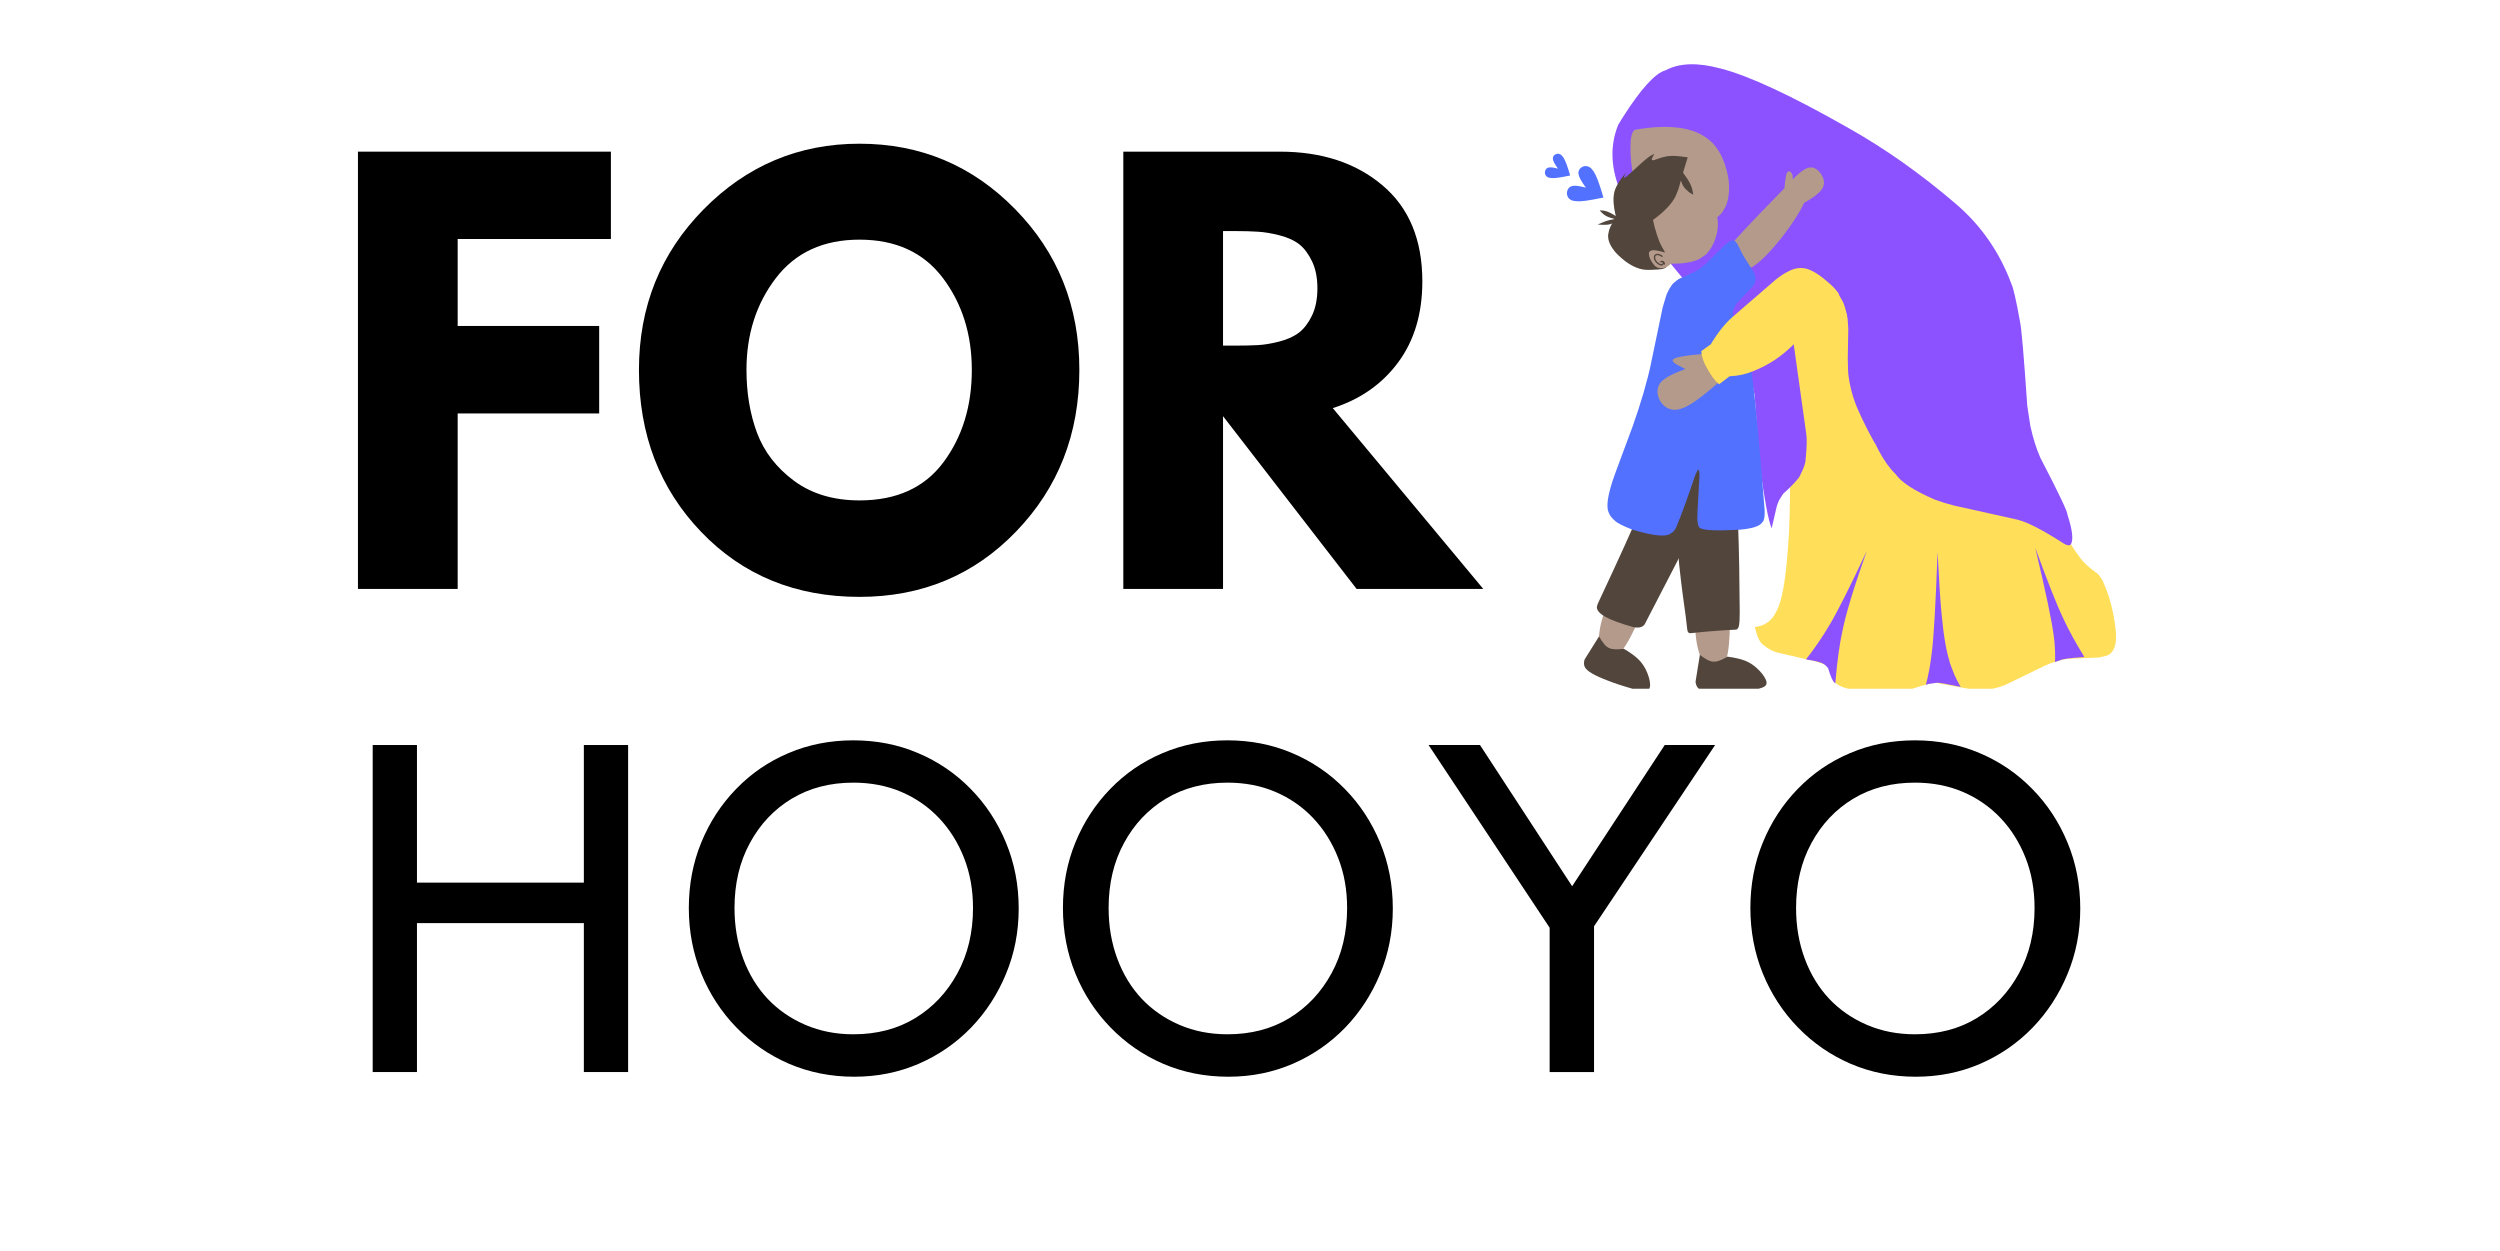 <?xml version="1.0" encoding="UTF-8" standalone="no"?> <svg xmlns="http://www.w3.org/2000/svg" xmlns:xlink="http://www.w3.org/1999/xlink" xmlns:serif="http://www.serif.com/" width="100%" height="100%" viewBox="0 0 1667 834" version="1.1" xml:space="preserve" style="fill-rule:evenodd;clip-rule:evenodd;stroke-linejoin:round;stroke-miterlimit:2;"><rect x="-166.667" y="-83.333" width="2000" height="1000" style="fill:#fff;"></rect><rect x="-0.309" y="0.012" width="1662.82" height="843.807" style="fill:#fff;"></rect><g><clipPath id="_clip1"><rect x="1166.67" y="177.778" width="244.444" height="281.489"></rect></clipPath><g clip-path="url(#_clip1)"><path d="M1192.12,180.968l0.369,19.292c1.715,89.866 1.65,144.575 -0.217,164.128c-1.497,22.201 -4.058,36.567 -7.704,43.099c-2.908,6.358 -7.725,9.896 -14.431,10.59c1.367,6.163 3.125,10.026 5.252,11.632c3.385,2.865 6.662,4.688 9.852,5.426l25.022,5.794c4.275,1.28 6.532,2.127 6.771,2.517c0.846,0.261 1.909,1.324 3.19,3.234c1.367,5.36 2.495,8.181 3.385,8.485c2.496,2.192 6.055,3.667 10.677,4.449c7.791,1.671 17.665,2.235 29.579,1.692l8.789,-1.28c11.524,-3.776 17.774,-5.338 18.729,-4.666c18.576,3.733 28.971,5.252 31.141,4.536c4.905,-0.152 9.766,-1.215 14.583,-3.19l26.324,-12.804c2.561,-1.15 5.1,-2.127 7.682,-2.93c2.561,-0.781 5.122,-1.345 7.683,-1.671l20.876,-0.89l5.165,-1.237c4.623,-1.736 6.641,-6.879 6.055,-15.473c-1.237,-12.608 -3.993,-23.654 -8.268,-33.116c-0.499,-1.497 -1.736,-3.472 -3.733,-5.903c-5.924,-4.08 -10.091,-7.964 -12.5,-11.675c-3.711,-4.709 -8.962,-13.346 -15.733,-25.868c-15.777,-29.666 -42.405,-85.33 -79.883,-166.949l-98.655,2.778" style="fill:#ffde59;fill-rule:nonzero;"></path></g></g><g><g><g><g><g><path d="M1357.14,365.386c7.205,30.274 11.306,49.979 12.348,59.115c0.607,3.993 0.911,8.854 0.868,14.648c-0.043,0.782 -0.087,1.541 -0.152,2.279c1.259,-0.456 2.431,-0.846 3.537,-1.194c1.085,-0.781 6.467,-1.497 16.124,-2.126c-5.924,-9.657 -10.525,-18.056 -13.802,-25.174c-4.318,-8.898 -10.612,-24.74 -18.902,-47.548l-0.021,0Z" style="fill:#8c52ff;fill-rule:nonzero;"></path></g><g><path d="M1291.97,367.969c-1.236,34.44 -2.517,56.879 -3.862,67.339c-0.955,8.051 -2.257,15.169 -3.95,21.333c0.608,-0.196 1.215,-0.413 1.845,-0.608l5.729,-0.781l0.173,-0c1.541,-0 6.706,0.911 15.452,2.756c-1.693,-2.886 -3.082,-5.577 -4.145,-8.073c-1.975,-4.84 -3.103,-7.921 -3.386,-9.288c-0.672,-2.301 -1.302,-4.818 -1.888,-7.552c-0.564,-2.713 -1.085,-5.664 -1.54,-8.789c-0.283,-1.389 -0.868,-6.467 -1.78,-15.235c-0.846,-8.984 -1.736,-22.678 -2.648,-41.102Z" style="fill:#8c52ff;fill-rule:nonzero;"></path></g><g><path d="M1244.81,367.318c-11.501,24.522 -19.856,41.102 -25.108,49.783c-4.601,7.769 -9.766,15.321 -15.473,22.613c6.054,0.846 9.939,1.844 11.632,2.951c0.803,0.325 1.823,1.259 3.103,2.799c1.671,5.86 3.277,9.245 4.818,10.178c1.215,-14.496 2.777,-26.041 4.709,-34.635c2.3,-11.697 7.726,-29.601 16.319,-53.689Z" style="fill:#8c52ff;fill-rule:nonzero;"></path></g></g></g></g></g><g><path d="M1078.97,83.333l2.995,-4.926c12.196,-19.184 21.723,-29.687 28.624,-31.51c9.158,-4.97 21.42,-5.361 36.719,-1.216c18.772,4.775 47.331,18.078 85.655,39.909c24.219,13.672 47.939,30.426 71.138,50.304c16.883,14.41 29.253,32.248 37.152,53.537c1.237,2.539 3.125,10.808 5.643,24.849c0.955,3.776 2.582,22.612 4.904,56.532l2.04,13.216c1.758,8.073 3.972,15.104 6.619,21.115c12.37,23.807 18.403,36.502 18.121,38.108c3.277,9.939 4.036,16.471 2.343,19.596c-0.651,1.042 -2.083,1.02 -4.296,-0.087c-14.388,-9.309 -24.935,-14.735 -31.619,-16.297l-42.101,-9.375c-4.253,-1.085 -8.398,-2.344 -12.457,-3.82c-13.802,-5.903 -22.612,-11.61 -26.432,-17.1c-7.921,-7.639 -15.147,-21.138 -21.658,-40.495c-4.036,-12.609 -7.335,-33.42 -9.917,-62.457c-1.758,-7.335 -3.06,-11.545 -3.907,-12.587c-5.295,-10.308 -12.565,-15.994 -21.81,-17.057c-8.528,1.15 -12.738,7.747 -12.608,19.77c-0.434,1.563 0.087,9.375 1.541,23.438l8.68,62.044c0.608,3.277 0.478,9.266 -0.39,17.947c-0.022,2.061 -1.324,5.642 -3.863,10.699c-1.172,2.191 -4.861,6.141 -11.111,11.849l-2.604,4.079c-0.673,1.411 -1.216,2.887 -1.671,4.449l-3.342,14.388c-2.149,-4.796 -4.753,-18.533 -7.813,-41.167l-3.602,-47.982c-1.758,-8.377 -3.169,-13.542 -4.254,-15.517c-2.713,-7.226 -7.378,-15.451 -13.954,-24.717l-11.089,-14.605l-38.39,-46.81c-8.16,-10.222 -14.453,-19.445 -18.902,-27.67c-9.158,-18.055 -10.612,-34.852 -4.384,-50.434" style="fill:#8c52ff;fill-rule:nonzero;"></path></g><path d="M1089.95,86.567l-0.369,0.477c-1.454,1.411 -2.235,4.558 -2.365,9.375c-0.152,7.27 0.521,14.562 2.018,21.854c1.063,5.208 2.843,10.199 5.382,14.974c1.28,2.343 2.821,4.513 4.579,6.488l2.865,2.756c3.255,2.691 7.009,4.688 11.241,6.033c3.559,1.346 8.529,1.997 14.909,1.953c5.903,-0.52 10.134,-1.519 12.695,-2.994c3.212,-1.476 5.794,-3.603 7.791,-6.359l1.693,-2.93c0.976,-2.083 1.671,-4.296 2.083,-6.684c0.76,-4.839 0.629,-9.787 -0.391,-14.887c-2.322,-10.525 -6.336,-18.207 -12.066,-23.025c-10.178,-8.789 -26.866,-11.133 -50.065,-7.031" style="fill:#b49a8b;fill-rule:nonzero;"></path><path d="M1110.03,160.135l0.391,1.605c1.215,4.818 1.888,8.269 2.04,10.309c0.26,2.582 -0.044,4.427 -0.934,5.599c-0.303,0.369 -0.672,0.694 -1.085,0.933c-0.152,0.195 -0.846,0.455 -2.126,0.803c-0.217,0.086 -1.064,0.173 -2.518,0.304c-3.928,0.238 -6.271,0.325 -7.031,0.26c-4.687,0.087 -9.722,-1.845 -15.126,-5.816c-3.711,-2.995 -6.141,-5.339 -7.292,-6.988c-1.671,-2.083 -2.842,-4.167 -3.515,-6.272c-0.326,-1.02 -0.499,-2.04 -0.521,-3.038c-0.152,-0.521 0.065,-1.996 0.651,-4.405c0.716,-2.431 2.517,-5.708 5.425,-9.874l31.641,16.58" style="fill:#51453c;fill-rule:nonzero;"></path><path d="M1079.25,146.202c-1.28,1.042 -2.322,1.801 -3.125,2.257c-0.802,0.434 -1.323,0.673 -1.519,0.716c-0.347,0.152 -0.716,0.261 -1.106,0.369c-0.955,0.217 -1.997,0.347 -3.125,0.369c-1.129,0.044 -2.822,-0.022 -5.1,-0.195c3.363,-1.541 6.011,-2.517 7.899,-2.952c1.15,-0.303 3.06,-0.651 5.751,-1.019l0.325,0.455" style="fill:#51453c;fill-rule:nonzero;"></path><path d="M1079.58,145.095l-1.302,1.411c-3.603,-0.933 -6.033,-1.758 -7.27,-2.474c-1.346,-0.673 -2.8,-1.931 -4.362,-3.754c1.194,-0 2.148,0.087 2.908,0.217c0.76,0.152 1.215,0.26 1.411,0.325c0.325,0.109 0.672,0.217 1.02,0.369c1.41,0.499 3.971,1.888 7.66,4.167l-0.065,-0.261" style="fill:#51453c;fill-rule:nonzero;"></path><path d="M1122.37,115.343l0.478,0.673c2.148,2.864 3.667,5.316 4.557,7.378c0.846,1.845 1.497,4.644 1.975,8.464l-11.654,-7.444c1.497,-5.946 2.496,-9.332 2.995,-10.156c0.325,-0.608 0.607,-0.803 0.846,-0.608c0.195,0.087 0.456,0.651 0.803,1.693" style="fill:#51453c;fill-rule:nonzero;"></path><path d="M1119.62,112.63l0.13,1.389c0.347,5.165 1.628,9.05 3.841,11.654c1.758,1.779 2.974,2.821 3.603,3.081l8.485,4.623c1.172,0.694 2.3,1.432 3.386,2.235c2.213,1.584 3.906,3.602 5.099,6.098c2.062,5.664 1.78,11.914 -0.868,18.815c-1.237,3.234 -2.886,5.99 -4.948,8.247c-0.412,0.738 -2.105,2.018 -5.056,3.841c-4.297,2.192 -10.655,3.277 -19.076,3.233c-1.584,1.585 -3.276,2.539 -5.078,2.887c-2.474,0.412 -4.47,-0.174 -6.033,-1.802c-2.278,-2.734 -3.472,-5.165 -3.58,-7.248c-0.217,-1.562 0.499,-2.495 2.126,-2.778c1.324,-0.26 4.21,0.217 8.659,1.454c-3.103,-5.273 -5.338,-9.483 -6.684,-12.63c-1.41,-3.06 -3.277,-8.16 -5.664,-15.321l21.658,-27.778" style="fill:#b49a8b;fill-rule:nonzero;"></path><path d="M1077.58,145.117l-0.26,-1.258c-1.476,-6.381 -1.823,-11.415 -1.02,-15.083c0.564,-3.45 3.234,-8.095 7.986,-13.911c-0.911,1.715 -1.367,2.822 -1.389,3.277c0.022,0.434 0.391,0.413 1.107,-0.086c0.347,-0.217 1.237,-0.912 2.604,-2.127l8.702,-7.899l2.67,-2.257c1.692,-1.389 3.385,-2.431 5.143,-3.147c-1.823,2.93 -2.192,4.34 -1.128,4.232c0.086,0.065 0.585,-0.044 1.497,-0.304c3.342,-1.15 5.317,-1.78 5.968,-1.888c1.562,-0.369 2.778,-0.564 3.689,-0.608c2.214,-0.304 6.293,-0.022 12.218,0.847c-1.389,4.21 -3.429,11.219 -6.142,21.072c-1.128,3.168 -2.105,5.36 -2.908,6.618c-2.799,4.601 -7.487,9.289 -14.105,14.063c1.128,5.903 3.472,13.108 7.074,21.615c-4.297,-4.818 -8.268,-8.507 -11.914,-11.09c-3.385,-2.561 -9.983,-6.575 -19.792,-12.066" style="fill:#51453c;fill-rule:nonzero;"></path><g><g><g><g><path d="M1108.03,171.289c-1.411,-0.998 -2.583,-1.367 -3.473,-1.107l0.022,0c-0.781,0.304 -1.063,1.064 -0.825,2.301l-0.021,-0.065c0.499,1.562 1.606,2.777 3.363,3.624l-0.043,-0.022c0.825,0.304 1.367,0.13 1.628,-0.564c0.065,-0.174 0.108,-0.391 0.151,-0.651c0.044,-0.261 0.261,-0.413 0.521,-0.391c0.239,0.043 0.413,0.282 0.369,0.521c-0.043,0.325 -0.108,0.608 -0.195,0.846c-0.478,1.237 -1.411,1.606 -2.8,1.085l-0.043,-0.021c-1.953,-0.955 -3.233,-2.344 -3.798,-4.167l-0.021,-0.043c-0.326,-1.715 0.151,-2.822 1.41,-3.299l0.022,-0c1.172,-0.369 2.582,0.043 4.253,1.215c0.196,0.13 0.261,0.413 0.109,0.63c-0.13,0.195 -0.412,0.238 -0.629,0.108Z" style="fill:#51453c;fill-rule:nonzero;"></path></g><path d="M1107.16,174.262l0.044,-0.043l-0.044,0.043c0.565,-0.499 1.237,-0.521 1.997,-0.087c0.282,0.174 0.521,0.391 0.673,0.63l-0.022,-0c0.13,0.195 0.304,0.564 0.456,1.085c0.087,0.238 -0.044,0.499 -0.282,0.564c-0.239,0.087 -0.499,-0.043 -0.565,-0.282c-0.152,-0.456 -0.26,-0.738 -0.347,-0.868l-0.022,-0.022c-0.065,-0.13 -0.195,-0.239 -0.347,-0.325c-0.39,-0.239 -0.694,-0.239 -0.933,-0.022l-0.065,0.043c-0.13,0.131 -0.412,0.109 -0.586,-0.087c-0.152,-0.173 -0.13,-0.477 0.043,-0.629Z" style="fill:#51453c;fill-rule:nonzero;"></path></g></g></g><path d="M1130.1,415.017l0.065,1.216c0.26,5.36 0.716,9.744 1.345,13.151c0.543,3.06 1.78,7.335 3.733,12.847l15.625,-0.478c1.063,-4.904 1.736,-9.049 2.018,-12.391c0.326,-3.19 0.565,-8.854 0.738,-16.992l-23.524,2.647" style="fill:#b49a8b;fill-rule:nonzero;"></path><g><clipPath id="_clip2"><rect x="1127.78" y="433.333" width="55.556" height="25.933"></rect></clipPath><g clip-path="url(#_clip2)"><path d="M1151.93,437.869l-0.759,0.412c-2.3,1.259 -4.058,2.084 -5.317,2.453c-0.825,0.325 -1.975,0.477 -3.429,0.477c-0.499,-0.022 -1.02,-0.109 -1.519,-0.239c-0.26,-0.021 -1.02,-0.325 -2.257,-0.89c-1.259,-0.607 -2.973,-1.736 -5.186,-3.385l-2.887,17.925c0.261,2.171 0.977,3.69 2.17,4.579c2.149,1.932 7.878,2.713 17.166,2.388c6.619,-0.239 12.544,-0.738 17.817,-1.476c4.08,-0.543 6.901,-1.237 8.464,-2.127l0.694,-0.477c0.412,-0.326 0.694,-0.695 0.868,-1.107c0.326,-0.825 0.239,-1.845 -0.26,-3.06c-1.129,-2.626 -3.277,-5.36 -6.446,-8.181c-2.3,-2.019 -4.731,-3.538 -7.313,-4.558c-2.973,-1.193 -6.901,-2.105 -11.806,-2.734" style="fill:#51453c;fill-rule:nonzero;"></path></g></g><path d="M1071.59,403.082l-0.412,1.15c-1.845,5.035 -3.147,9.245 -3.885,12.63c-0.694,3.016 -1.215,7.444 -1.562,13.281l14.583,5.664c2.864,-4.123 5.1,-7.66 6.662,-10.633c1.541,-2.822 3.972,-7.943 7.292,-15.387l-22.678,-6.705" style="fill:#b49a8b;fill-rule:nonzero;"></path><g><clipPath id="_clip3"><rect x="1055.56" y="422.222" width="50" height="37.044"></rect></clipPath><g clip-path="url(#_clip3)"><path d="M1082.79,432.617l-0.847,0.087c-4.296,0.543 -7.378,0.304 -9.201,-0.694c-1.91,-0.803 -4.08,-3.342 -6.51,-7.661l-9.636,15.408c-0.607,2.083 -0.542,3.754 0.196,5.056c1.193,2.583 6.206,5.556 15.104,8.941c4.448,1.78 10.047,3.624 16.797,5.534c3.971,1.064 6.727,1.498 8.246,1.367c2.17,0 3.277,-1.28 3.364,-3.819c-0.022,-2.865 -0.933,-6.207 -2.735,-10.048c-1.345,-2.734 -2.994,-5.078 -4.969,-7.031c-2.257,-2.257 -5.534,-4.644 -9.809,-7.14" style="fill:#51453c;fill-rule:nonzero;"></path></g></g><path d="M1103.43,310.352l-0.499,1.953c-1.823,7.921 -5.057,17.513 -9.679,28.797c-3.668,9.18 -12.978,29.71 -27.908,61.589l-0.543,1.953c-0.369,4.471 7.748,8.963 24.328,13.498c3.711,0.782 6.228,0.131 7.573,-1.909l22.179,-42.882l6.966,-14.302c4.883,-10.763 10.178,-24.001 15.864,-39.756l-38.281,-8.941" style="fill:#51453c;fill-rule:nonzero;"></path><path d="M1117.62,310.026l-0.022,4.861c-0.174,21.181 0.26,38.824 1.324,52.952c0.499,6.315 1.106,12.413 1.823,18.272c0.282,2.778 1.388,11.176 3.342,25.239l0.889,7.704c0.196,1.367 0.348,2.061 0.434,2.105c0.413,0.846 1.15,1.193 2.192,1.02c11.198,-1.194 21.224,-1.975 30.078,-2.344c0.977,-0.26 1.606,-1.237 1.91,-2.93c0.304,-1.671 0.456,-4.579 0.456,-8.724c-0.239,-44.748 -1.367,-75.368 -3.386,-91.818l-39.04,-6.337" style="fill:#51453c;fill-rule:nonzero;"></path><path d="M1151.41,166.753l0.694,-0.846c2.409,-3.689 14.996,-17.166 37.76,-40.408c0.586,-6.988 1.389,-10.699 2.388,-11.111c0.954,-0.412 1.801,0.043 2.582,1.389c0.521,0.825 0.695,2.148 0.499,3.971c3.733,-3.906 6.793,-6.38 9.136,-7.422c2.192,-0.976 4.232,-0.933 6.142,0.174c1.411,0.825 2.626,1.975 3.624,3.451c1.107,1.909 1.649,3.103 1.649,3.559c0.717,2.582 0.261,4.947 -1.388,7.118c-1.888,2.495 -5.73,5.403 -11.524,8.68c-3.082,6.576 -7.964,14.128 -14.583,22.7c-7.617,9.57 -13.976,16.059 -19.119,19.488c-4.08,2.734 -7.444,3.146 -10.048,1.28c-2.539,-1.693 -5.143,-5.707 -7.812,-12.023" style="fill:#b49a8b;fill-rule:nonzero;"></path><path d="M1161.24,223.177l0.608,1.432c3.624,7.422 6.554,22.874 8.767,46.376c1.541,14.931 3.559,37.956 6.055,69.097c0.217,4.558 -0.391,7.379 -1.78,8.442c-1.649,2.409 -6.618,3.972 -14.908,4.688c-14.974,0.803 -23.698,0.477 -26.151,-1.02c-0.976,-0.152 -1.649,-1.866 -2.018,-5.122c-0.087,-0.282 -0.043,-2.365 0.087,-6.271l1.259,-22.353c0.13,-3.06 -0.065,-4.818 -0.63,-5.295c-0.238,-0.391 -0.976,0.933 -2.213,3.928c-5.143,15.234 -9.332,26.736 -12.587,34.462c-0.694,1.866 -2.04,3.32 -4.058,4.427c-3.299,2.17 -11.654,1.259 -25.044,-2.756c-6.38,-2.474 -10.286,-4.449 -11.74,-5.946c-2.214,-1.823 -3.668,-3.776 -4.319,-5.838c-1.302,-3.125 -0.824,-8.594 1.389,-16.428c0.434,-1.78 1.498,-5.013 3.19,-9.701l11.524,-31.054c2.43,-6.814 4.774,-13.998 7.031,-21.571c2.669,-9.44 4.145,-15.126 4.492,-17.036l8.486,-40.625c1.757,-6.272 2.864,-9.679 3.342,-10.243c0.824,-1.801 1.714,-3.32 2.669,-4.536c0.412,-0.868 1.975,-2.257 4.666,-4.188c9.635,-4.188 14.583,-6.662 14.865,-7.465c1.302,-0.977 2.604,-2.062 3.906,-3.234c9.375,-9.505 14.302,-14.214 14.822,-14.149c1.671,-1.129 3.082,-1.215 4.189,-0.239l1.345,1.758l4.015,7.856l6.597,10.438c1.107,2.301 1.628,3.841 1.519,4.623c0.131,1.671 -0.434,3.342 -1.671,5.078l-10.091,10.633c-1.367,1.65 -2.344,3.343 -2.908,5.1c-1.367,3.494 0.413,9.072 5.295,16.732" style="fill:#5271ff;fill-rule:nonzero;"></path><path d="M1137.54,235.786l-2.408,0.238c-11.025,0.977 -17.427,2.105 -19.25,3.386c-0.369,0.282 -0.564,0.586 -0.564,0.911l0.13,0.499c0.174,0.348 0.456,0.695 0.912,1.064c1.02,0.933 3.515,2.322 7.487,4.188c-4.34,1.541 -8.247,3.255 -11.719,5.143c-2.626,1.715 -4.036,2.8 -4.275,3.277c-0.781,0.803 -1.389,1.671 -1.845,2.604l-0.521,1.476c-0.26,0.998 -0.347,2.062 -0.282,3.168c0.174,2.257 0.955,4.406 2.301,6.424c0.672,0.977 1.475,1.866 2.387,2.626l1.454,1.02c1.041,0.629 2.17,1.042 3.407,1.28c1.671,0.196 2.561,0.239 2.626,0.152c1.41,-0.087 2.886,-0.434 4.449,-1.02l2.387,-1.02c1.627,-0.803 3.32,-1.779 5.056,-2.951c4.34,-2.8 10.894,-8.095 19.618,-15.864l-11.35,-16.601" style="fill:#b49a8b;fill-rule:nonzero;"></path><path d="M1226.63,195.703l-2.691,3.103c-16.363,19.033 -27.214,30.708 -32.531,35.07c-6.597,5.816 -13.997,10.308 -22.179,13.52c-4.926,2.127 -10.243,3.277 -15.95,3.494l-7.01,5.36c-2.951,-2.517 -5.707,-6.272 -8.29,-11.241c-2.278,-3.972 -3.45,-7.596 -3.515,-10.916l6.315,-4.557c4.579,-7.661 9.375,-13.716 14.388,-18.121l28.863,-24.935c3.038,-2.452 6.098,-4.427 9.179,-5.924c4.818,-2.322 9.527,-2.453 14.106,-0.391c5.1,2.192 11.546,7.378 19.315,15.538" style="fill:#ffde59;fill-rule:nonzero;"></path><path d="M1191.08,181.597l0.629,-0.434c4.796,-3.624 9.679,-4.188 14.67,-1.736c8.312,3.754 14.887,9.201 19.683,16.32c2.518,3.689 4.276,7.855 5.274,12.478c0.412,1.041 0.781,4.709 1.107,10.981l-0.348,19.9c0.087,6.727 0.282,10.742 0.565,12.022c1.085,7.835 3.255,15.365 6.488,22.613c3.234,7.249 6.836,14.388 10.786,21.42c5.707,-1.845 11.024,-4.21 15.907,-7.075c2.409,-1.497 4.536,-3.299 6.424,-5.425l2.56,-3.538c1.563,-2.539 2.713,-5.599 3.451,-9.158c1.562,-7.031 0.911,-16.797 -1.975,-29.34c-1.497,-6.315 -3.45,-13.064 -5.881,-20.247l-3.885,-10.829c-2.777,-7.335 -5.816,-14.627 -9.092,-21.81c-6.728,-14.736 -13.564,-27.149 -20.552,-37.24c-10.286,-14.496 -18.619,-19.162 -25,-14.019c-3.494,2.539 -6.619,6.814 -9.396,12.847c-4.102,9.288 -7.921,20.052 -11.415,32.27" style="fill:#8c52ff;fill-rule:nonzero;"></path><path d="M1069.18,131.706l-1.519,0.325c-8.29,1.693 -13.65,2.431 -16.081,2.17c-1.389,-0.043 -2.582,-0.26 -3.559,-0.629c-1.345,-0.586 -2.257,-1.432 -2.734,-2.539c-0.239,-0.521 -0.369,-1.085 -0.413,-1.649l-0.021,-0.868c0.043,-0.565 0.152,-1.107 0.347,-1.628c0.347,-1.042 1.042,-1.866 2.083,-2.452c1.129,-0.521 2.453,-0.695 4.015,-0.543c1.107,0.065 3.168,0.478 6.163,1.237c-1.475,-1.996 -2.712,-3.928 -3.732,-5.794c-0.673,-1.237 -1.064,-2.409 -1.194,-3.516c-0.13,-1.128 0.109,-2.105 0.695,-2.951c0.39,-0.564 0.889,-1.042 1.519,-1.411c0.781,-0.412 1.28,-0.607 1.475,-0.607c1.085,-0.282 2.257,-0.109 3.538,0.521c0.672,0.217 1.606,1.171 2.799,2.821c1.02,1.562 1.975,3.515 2.843,5.859c1.324,3.559 2.582,7.444 3.776,11.654" style="fill:#5271ff;fill-rule:nonzero;"></path><g><path d="M1046.98,117.014l-1.064,0.217c-5.729,1.193 -9.44,1.693 -11.111,1.519c-0.955,-0.043 -1.779,-0.195 -2.452,-0.456c-0.955,-0.39 -1.563,-0.976 -1.888,-1.736c-0.174,-0.369 -0.261,-0.759 -0.304,-1.15l-0,-0.586c0.022,-0.391 0.108,-0.781 0.239,-1.128c0.238,-0.717 0.716,-1.303 1.432,-1.693c0.781,-0.369 1.693,-0.499 2.778,-0.391c0.759,0.044 2.192,0.326 4.253,0.868c-0.998,-1.389 -1.866,-2.712 -2.582,-4.014c-0.456,-0.869 -0.716,-1.671 -0.825,-2.431c-0.065,-0.781 0.087,-1.454 0.499,-2.04c0.261,-0.391 0.608,-0.716 1.042,-0.977c0.542,-0.282 0.868,-0.412 1.02,-0.412c0.738,-0.195 1.562,-0.087 2.452,0.369c0.456,0.152 1.085,0.781 1.932,1.932c0.694,1.085 1.345,2.452 1.974,4.058c0.89,2.474 1.78,5.143 2.605,8.051" style="fill:#5271ff;fill-rule:nonzero;"></path></g><g><g><g><path d="M407.342,101.12l0,58.246l-102.17,0l0,57.986l94.358,0l-0,58.334l-94.358,-0l0,117.013l-66.493,0l-0,-291.579l168.663,-0Z" style="fill-rule:nonzero;"></path></g></g></g><g><g><g><path d="M426.049,246.692c0,-42.187 14.345,-77.864 43.056,-107.031c28.754,-29.21 63.411,-43.837 103.993,-43.837c40.733,0 75.347,14.562 103.819,43.664c28.516,29.058 42.795,64.8 42.795,107.204c0,42.665 -14.04,78.538 -42.1,107.639c-28.017,29.124 -62.847,43.664 -104.514,43.664c-42.665,-0 -77.843,-14.432 -105.556,-43.316c-27.669,-28.863 -41.493,-64.866 -41.493,-107.987Zm71.702,0c-0,15.343 2.343,29.319 7.031,41.928c4.731,12.63 12.977,23.307 24.74,32.031c11.805,8.68 26.323,13.021 43.576,13.021c24.696,-0 43.359,-8.464 55.989,-25.434c12.609,-16.949 18.924,-37.457 18.924,-61.546c0,-23.784 -6.424,-44.205 -19.271,-61.284c-12.847,-17.058 -31.402,-25.608 -55.642,-25.608c-24.089,0 -42.665,8.55 -55.729,25.608c-13.086,17.079 -19.618,37.5 -19.618,61.284Z" style="fill-rule:nonzero;"></path></g></g></g><g><g><g><path d="M749.023,101.12l104.34,-0c27.995,-0 50.825,7.508 68.489,22.482c17.709,14.931 26.563,36.285 26.563,64.063c-0,21.484 -5.382,39.475 -16.146,53.993c-10.72,14.475 -25.239,24.631 -43.576,30.469l100.347,120.572l-84.462,0l-89.062,-115.191l-0,115.191l-66.493,0l-0,-291.579Zm66.493,129.34l7.725,-0c6.12,-0 11.307,-0.109 15.539,-0.347c4.275,-0.217 9.114,-1.042 14.496,-2.431c5.425,-1.432 9.809,-3.472 13.108,-6.076c3.298,-2.604 6.12,-6.359 8.507,-11.285c2.365,-4.97 3.559,-10.981 3.559,-18.056c-0,-7.053 -1.194,-13.042 -3.559,-17.968c-2.387,-4.97 -5.209,-8.768 -8.507,-11.372c-3.299,-2.604 -7.683,-4.601 -13.108,-5.989c-5.382,-1.389 -10.221,-2.192 -14.496,-2.431c-4.232,-0.282 -9.419,-0.434 -15.539,-0.434l-7.725,-0l-0,76.389Z" style="fill-rule:nonzero;"></path></g></g></g><g><g><g><path d="M248.514,714.837l0,-218.056l29.514,0l0,218.056l-29.514,-0Zm140.799,-0l-0,-218.056l29.514,0l-0,218.056l-29.514,-0Zm-120.66,-99.306l0,-26.996l127.865,-0l-0,26.996l-127.865,0Z" style="fill-rule:nonzero;"></path></g></g></g><g><g><g><path d="M569.631,717.962c-15.517,-0 -29.992,-2.865 -43.403,-8.594c-13.368,-5.772 -25.087,-13.845 -35.156,-24.219c-10.07,-10.351 -17.882,-22.33 -23.438,-35.937c-5.555,-13.65 -8.333,-28.234 -8.333,-43.75c-0,-15.668 2.778,-30.252 8.333,-43.75c5.556,-13.542 13.303,-25.434 23.264,-35.677c9.939,-10.287 21.571,-18.251 34.896,-23.872c13.303,-5.664 27.712,-8.507 43.229,-8.507c15.451,0 29.818,2.843 43.142,8.507c13.303,5.621 25,13.585 35.07,23.872c10.069,10.243 17.903,22.179 23.524,35.764c5.664,13.606 8.507,28.277 8.507,44.01c0,15.517 -2.843,30.078 -8.507,43.663c-5.621,13.607 -13.411,25.565 -23.351,35.851c-9.961,10.243 -21.593,18.273 -34.895,24.045c-13.325,5.729 -27.605,8.594 -42.882,8.594Zm-0.608,-28.299c15.668,0 29.427,-3.58 41.233,-10.764c11.849,-7.226 21.224,-17.187 28.125,-29.861c6.944,-12.673 10.416,-27.192 10.416,-43.576c0,-12.153 -1.996,-23.286 -5.989,-33.42c-3.993,-10.178 -9.549,-19.032 -16.667,-26.563c-7.118,-7.508 -15.516,-13.324 -25.174,-17.448c-9.613,-4.101 -20.269,-6.163 -31.944,-6.163c-15.517,0 -29.21,3.559 -41.059,10.677c-11.806,7.118 -21.137,16.992 -27.951,29.601c-6.836,12.565 -10.244,26.996 -10.244,43.316c0,12.153 1.932,23.437 5.816,33.854c3.863,10.373 9.31,19.271 16.32,26.736c7.053,7.422 15.451,13.195 25.174,17.361c9.722,4.167 20.355,6.25 31.944,6.25Z" style="fill-rule:nonzero;"></path></g></g></g><g><g><g><path d="M819.089,717.962c-15.516,-0 -29.991,-2.865 -43.403,-8.594c-13.368,-5.772 -25.087,-13.845 -35.156,-24.219c-10.069,-10.351 -17.882,-22.33 -23.438,-35.937c-5.555,-13.65 -8.333,-28.234 -8.333,-43.75c0,-15.668 2.778,-30.252 8.333,-43.75c5.556,-13.542 13.303,-25.434 23.264,-35.677c9.94,-10.287 21.572,-18.251 34.896,-23.872c13.303,-5.664 27.713,-8.507 43.229,-8.507c15.452,0 29.818,2.843 43.143,8.507c13.303,5.621 25,13.585 35.069,23.872c10.07,10.243 17.904,22.179 23.524,35.764c5.665,13.606 8.507,28.277 8.507,44.01c0,15.517 -2.842,30.078 -8.507,43.663c-5.62,13.607 -13.411,25.565 -23.35,35.851c-9.961,10.243 -21.593,18.273 -34.896,24.045c-13.325,5.729 -27.604,8.594 -42.882,8.594Zm-0.608,-28.299c15.669,0 29.427,-3.58 41.233,-10.764c11.849,-7.226 21.224,-17.187 28.125,-29.861c6.944,-12.673 10.417,-27.192 10.417,-43.576c-0,-12.153 -1.997,-23.286 -5.99,-33.42c-3.993,-10.178 -9.549,-19.032 -16.667,-26.563c-7.118,-7.508 -15.516,-13.324 -25.173,-17.448c-9.614,-4.101 -20.269,-6.163 -31.945,-6.163c-15.516,0 -29.21,3.559 -41.059,10.677c-11.805,7.118 -21.137,16.992 -27.951,29.601c-6.836,12.565 -10.243,26.996 -10.243,43.316c-0,12.153 1.931,23.437 5.816,33.854c3.863,10.373 9.31,19.271 16.319,26.736c7.053,7.422 15.452,13.195 25.174,17.361c9.722,4.167 20.356,6.25 31.944,6.25Z" style="fill-rule:nonzero;"></path></g></g></g><g><g><g><path d="M1038.34,626.208l-85.764,-129.427l34.288,0l69.098,105.903l-15.365,0l69.444,-105.903l33.594,0l-86.458,129.427l-18.837,0Zm-5.035,88.629l0,-108.073l29.601,-0l0,108.073l-29.601,-0Z" style="fill-rule:nonzero;"></path></g></g></g><g><g><g><path d="M1277.48,717.962c-15.517,-0 -29.992,-2.865 -43.403,-8.594c-13.368,-5.772 -25.087,-13.845 -35.156,-24.219c-10.07,-10.351 -17.882,-22.33 -23.438,-35.937c-5.555,-13.65 -8.333,-28.234 -8.333,-43.75c-0,-15.668 2.778,-30.252 8.333,-43.75c5.556,-13.542 13.303,-25.434 23.264,-35.677c9.939,-10.287 21.571,-18.251 34.896,-23.872c13.303,-5.664 27.713,-8.507 43.229,-8.507c15.451,0 29.818,2.843 43.142,8.507c13.303,5.621 25,13.585 35.07,23.872c10.069,10.243 17.904,22.179 23.524,35.764c5.664,13.606 8.507,28.277 8.507,44.01c0,15.517 -2.843,30.078 -8.507,43.663c-5.62,13.607 -13.411,25.565 -23.35,35.851c-9.961,10.243 -21.593,18.273 -34.896,24.045c-13.325,5.729 -27.604,8.594 -42.882,8.594Zm-0.608,-28.299c15.668,0 29.427,-3.58 41.233,-10.764c11.849,-7.226 21.224,-17.187 28.125,-29.861c6.944,-12.673 10.416,-27.192 10.416,-43.576c0,-12.153 -1.996,-23.286 -5.989,-33.42c-3.993,-10.178 -9.549,-19.032 -16.667,-26.563c-7.118,-7.508 -15.516,-13.324 -25.173,-17.448c-9.614,-4.101 -20.27,-6.163 -31.945,-6.163c-15.516,0 -29.21,3.559 -41.059,10.677c-11.805,7.118 -21.137,16.992 -27.951,29.601c-6.836,12.565 -10.243,26.996 -10.243,43.316c-0,12.153 1.931,23.437 5.816,33.854c3.862,10.373 9.309,19.271 16.319,26.736c7.053,7.422 15.451,13.195 25.174,17.361c9.722,4.167 20.356,6.25 31.944,6.25Z" style="fill-rule:nonzero;"></path></g></g></g></svg> 
